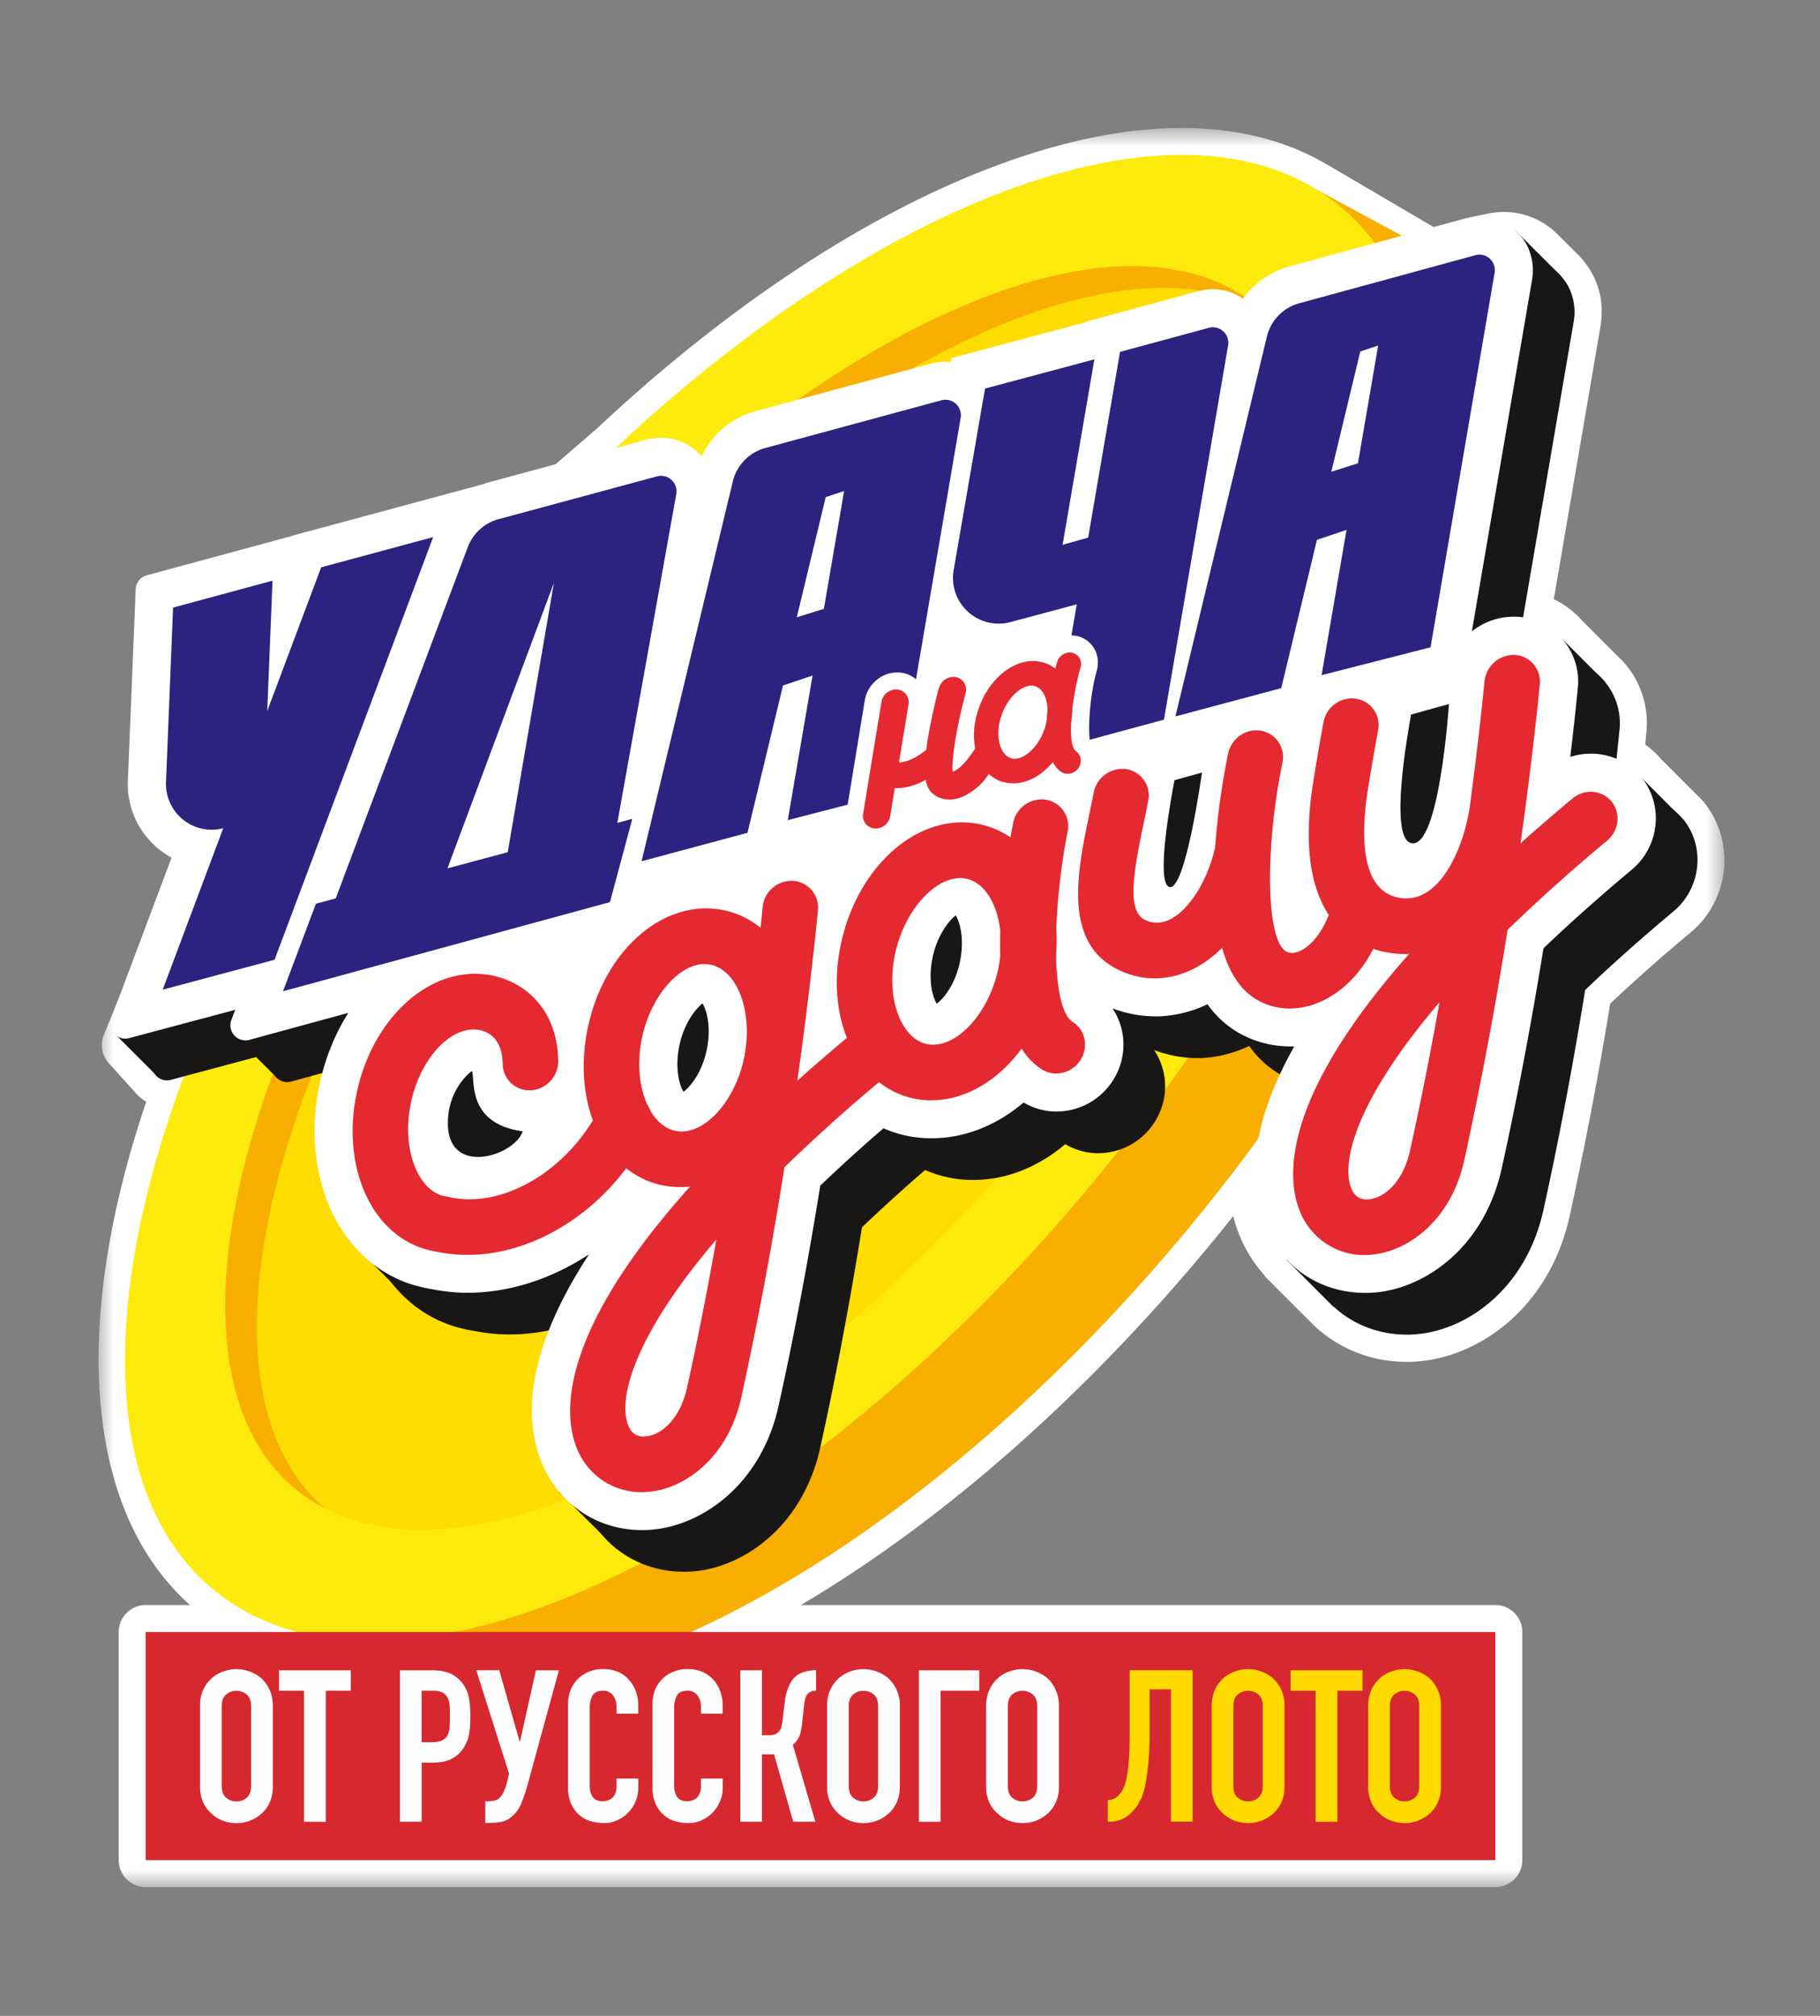 <svg xmlns="http://www.w3.org/2000/svg" fill="none" viewBox="0 0 56 62"><rect x="0" y="0" width="56" height="62" fill="#808080" stroke="none"/><mask id="a" width="51" height="54" x="3" y="4" maskUnits="userSpaceOnUse" style="mask-type:alpha"><path fill="#D9D9D9" d="M3 4h50.114v54H3z"/></mask><g mask="url(#a)"><path fill="#fff" d="m51.777 25.19-1.282-1.283a1.981 1.981 0 0 0-.757-.56c.047-.428.078-.74.094-.915a1.987 1.987 0 0 0-.477-1.495l-1.282-1.282a1.962 1.962 0 0 0-1.21-.655l1.555-9.078a1.689 1.689 0 0 0-.098-.977 1.757 1.757 0 0 0-.303-.463h.003l-.694-.695a1.499 1.499 0 0 0-1.364-.407l-.467.096-.912.745-4.146-2.43c-4.819-2.882-13.488.495-21.49 7.985l-3.54 3.06L4.484 30.862l-.521 1.282.801.886a.46.46 0 0 0 .495.182l.4-.106c-2.613 6.973-2.49 13.025.946 15.815a6.648 6.648 0 0 0 2.496 1.252l.403.202c5.604 4.556 17.89-1.29 27.44-13.058a59.826 59.826 0 0 0 1.777-2.305c-.215 1.109-.09 1.982.178 2.65.166.416.405.774.691 1.077l-.008.004 1.428 1.426s.012.014.02.02l.008.008a3.284 3.284 0 0 0 2.244.857h.127a4.64 4.64 0 0 0 .282-.022c1.51-.174 3.269-1.418 3.797-3.8.468-2.12.9-4.396 1.286-6.775a53.537 53.537 0 0 1 2.715-2.416c.86-.718.992-1.996.292-2.851h-.004Z"/><path fill="#fff" d="M14.327 52.758c-2.072 0-3.86-.558-5.273-1.679l-.252-.127a7.477 7.477 0 0 1-2.718-1.387c-3.418-2.777-3.987-8.59-1.584-15.68a1.345 1.345 0 0 1-.374-.325l-.777-.86a.831.831 0 0 1-.154-.869l.522-1.282a.784.784 0 0 1 .115-.197L14.75 16.327a.873.873 0 0 1 .113-.119l3.528-3.05c4.034-3.774 8.254-6.553 12.201-8.04 4.122-1.553 7.654-1.575 10.221-.068l.045.025 3.65 2.14.466-.381a.822.822 0 0 1 .356-.17l.466-.096a2.326 2.326 0 0 1 2.121.632l.694.693a2.574 2.574 0 0 1 .474.716c.19.434.246.937.156 1.455l-1.432 8.366c.333.159.628.38.875.66l1.262 1.262a2.807 2.807 0 0 1 .714 2.158c-.008.092-.022.221-.039.387.18.13.344.28.49.45l1.255 1.256a.827.827 0 0 1 .055.061c.988 1.207.808 3.007-.403 4.015a55.145 55.145 0 0 0-2.473 2.187 124.43 124.43 0 0 1-1.25 6.543c-.617 2.784-2.71 4.24-4.512 4.447a4.362 4.362 0 0 1-.35.027h-.14a4.121 4.121 0 0 1-2.85-1.105c-.008-.008-.016-.014-.022-.022l-1.426-1.424a.829.829 0 0 1-.102-.125 4.192 4.192 0 0 1-.763-1.235 4.857 4.857 0 0 1-.186-.569l-.352.44C32.898 43.627 27.397 48.2 22.104 50.719c-2.856 1.358-5.488 2.04-7.775 2.04h-.002ZM5.658 32.273a.83.83 0 0 1 .777 1.121C3.86 40.267 4.12 45.83 7.127 48.277a5.87 5.87 0 0 0 2.186 1.094.835.835 0 0 1 .156.06l.403.202c.053.026.104.06.151.098 2.449 1.99 6.482 1.808 11.36-.513 5.073-2.414 10.37-6.826 14.912-12.424a57.46 57.46 0 0 0 1.75-2.273.83.83 0 0 1 1.485.648c-.159.827-.114 1.563.134 2.185.118.297.294.573.526.816a.525.525 0 0 1 .06.074l1.337 1.333.006.007c.456.419 1.037.64 1.681.64h.113a5.75 5.75 0 0 0 .204-.019c1.211-.139 2.637-1.17 3.076-3.156.463-2.098.894-4.363 1.277-6.727a.825.825 0 0 1 .245-.467 53.35 53.35 0 0 1 2.758-2.452c.503-.42.59-1.158.204-1.661l-1.25-1.25-.055-.061a1.163 1.163 0 0 0-.44-.323.83.83 0 0 1-.499-.853c.045-.422.078-.733.094-.904a1.16 1.16 0 0 0-.261-.853l-1.258-1.258a.427.427 0 0 1-.041-.045 1.139 1.139 0 0 0-.708-.379.83.83 0 0 1-.693-.961l1.554-9.078a.921.921 0 0 0-.039-.505.904.904 0 0 0-.155-.235c-.008-.008-.014-.017-.023-.025l-.642-.642a.67.67 0 0 0-.61-.182l-.267.055-.755.616a.834.834 0 0 1-.945.073l-4.1-2.403c-.018-.01-.036-.018-.055-.03-4.406-2.637-12.645.527-20.497 7.878-.008.009-.016.015-.025.023l-3.479 3.007L5.21 31.279l-.282.693.34.377.175-.047a.861.861 0 0 1 .215-.029Z"/><path fill="#fff" d="M46.009 50.193H4.482v7.016H46.01v-7.016Z"/><path fill="#fff" d="M46.009 58.04H4.482a.831.831 0 0 1-.83-.83v-7.017a.83.83 0 0 1 .83-.83H46.01a.83.83 0 0 1 .83.83v7.016a.83.83 0 0 1-.83.83ZM5.313 56.379h39.865v-5.355H5.313v5.355Z"/><path fill="#F8AF00" d="M9.504 50.377c5.604 4.556 17.89-1.29 27.44-13.058 9.55-11.767 12.747-25 7.142-29.555l-3.649-1.971L6.605 48.92"/><path fill="#FFEA0E" d="M34.052 35.854c9.547-11.769 12.74-24.998 7.132-29.548-5.609-4.55-17.895 1.303-27.442 13.072C4.194 31.147 1.002 44.376 6.61 48.926c5.608 4.55 17.895-1.303 27.442-13.072Z"/><path fill="#FD0" d="M32.24 34.384c8.158-10.057 11.036-21.24 6.428-24.977-4.607-3.738-14.956 1.385-23.114 11.441-8.158 10.057-11.036 21.24-6.429 24.977 4.608 3.738 14.956-1.385 23.115-11.441Z"/><path fill="#F8AF00" d="M16.526 21.508c7.686-9.473 17.314-14.562 22.252-11.99-.039-.033-.067-.076-.106-.109-4.604-3.741-14.95 1.377-23.112 11.43C7.4 30.895 4.517 42.079 9.121 45.82c.266.217.554.401.86.559-4.437-3.836-1.545-14.904 6.545-24.873v.002Z"/><path fill="#181716" d="M51.777 25.19a1.986 1.986 0 0 0-1.544-.729c-.217 0-.43.035-.634.1.129-1.073.202-1.82.233-2.129a1.986 1.986 0 0 0-.477-1.495 1.982 1.982 0 0 0-1.415-.687h-.084c-1.06 0-1.968.822-2.064 1.874 0 .02-.145 1.556-.466 3.953-.004.023-.015.043-.019.066-.17.881-.566 1.485-.75 1.581-.058-.117-.197-.528-.082-1.577.04-.366.24-1.514.364-2.195a1.98 1.98 0 0 0-.342-1.534 1.973 1.973 0 0 0-1.327-.808 2.053 2.053 0 0 0-2.193 1.252 1.967 1.967 0 0 0-.691-.262 1.9 1.9 0 0 0-.354-.033c-.97 0-1.817.696-2.013 1.653-.065.317-.129.665-.188 1.029a1.977 1.977 0 0 0-.295-.652 1.978 1.978 0 0 0-1.632-.843 2.06 2.06 0 0 0-1.794 1.06 2.224 2.224 0 0 0-.368-.099 2.055 2.055 0 0 0-1.929.775c-.028-.006-.057-.016-.086-.022a3.802 3.802 0 0 0-.746-.074c-1.54 0-2.966.894-3.907 2.326a1.98 1.98 0 0 0-1.232-.526h-.112a2.049 2.049 0 0 0-1.72.956 3.641 3.641 0 0 0-.299-.064c-.198-.03-.4-.047-.601-.047-1.823 0-3.49 1.293-4.345 3.226a3.68 3.68 0 0 0-2.174-1.17 3.787 3.787 0 0 0-.59-.045c-2.264 0-4.288 1.988-4.814 4.725-.258 1.325-.117 2.659.395 3.757.585 1.252 1.611 2.095 2.833 2.348.012.005.024.01.036.013.029.006.058.008.086.014l.062.014c.01 0 .022 0 .032.002.37.074.749.119 1.131.119.076 0 .152 0 .228-.004 1.223-.045 2.436-.468 3.516-1.176-1.982 3.033-1.984 5.08-1.469 6.37.52 1.3 1.706 2.108 3.099 2.108h.127a4.78 4.78 0 0 0 .282-.022c1.51-.174 3.269-1.418 3.794-3.8.463-2.09.894-4.364 1.283-6.771a49.961 49.961 0 0 1 1.945-1.763 3.597 3.597 0 0 0 1.47.306h.011c1.03 0 2.01-.405 2.829-1.1.307.18.654.278 1.006.278h.006a2.06 2.06 0 0 0 1.729-.943c.3-.466.403-1.016.284-1.552a1.999 1.999 0 0 0-.29-.677c.43.161.871.245 1.317.245h.137c.505-.022.998-.15 1.47-.372a3.02 3.02 0 0 0 1.003.904 3.2 3.2 0 0 0 1.54.393h.123l.004-.002c-1.43 2.544-1.385 4.316-.923 5.473.52 1.301 1.706 2.11 3.1 2.11h.126a4.64 4.64 0 0 0 .282-.023c1.51-.174 3.269-1.418 3.797-3.8.468-2.12.9-4.397 1.286-6.775.814-.78 1.727-1.59 2.715-2.416.86-.718.992-1.997.292-2.852l-.004.009Zm-29.6 8.29c.141-.734.536-1.2.72-1.338.123.192.272.7.14 1.39-.14.725-.52 1.185-.725 1.329-.122-.199-.266-.702-.135-1.381Zm-6.455 3.51c-.135 0-.865-.088-.657-1.501a2.22 2.22 0 0 1 .54-1.166c.156.953.972 1.663 1.999 1.663h.08c.059-.005.116-.019.173-.027-.636.634-1.413 1.03-2.135 1.03Zm14.353-4.797a1.3 1.3 0 0 1-.047-.094c-.135-.327-.154-.824-.043-1.294.163-.698.548-1.144.765-1.293.053.1.104.27.133.48a14.11 14.11 0 0 0-.002.59c-.01.102-.019.2-.045.31-.168.718-.565 1.164-.763 1.301h.002Z"/><path fill="#181716" d="M48.322 8.945a1.656 1.656 0 0 0-1.953-.943l-5.416 1.477c-.583.16-1.08.515-1.42.992a1.642 1.642 0 0 0-1.362-.238l-3.457.937v.017l-4.154 1.106-.023.131c-.055-.006-.108-.018-.164-.018-.145 0-.292.02-.433.057l-5.417 1.467c-.738.2-1.333.715-1.652 1.39a1.647 1.647 0 0 0-1.682-.52l-4.87 1.316a1.88 1.88 0 0 0-.18.061l-5.86 1.58v.006L5.8 18.976a.465.465 0 0 0-.343.43l-.24 5.886c-.028.708.225 1.38.716 1.89.184.192.397.352.626.479L4.705 32.6c-.133.353.19.71.554.611l3.26-.871-.118.313a.464.464 0 0 0 .557.611l12.047-3.287.287-1.064 3.966-1.065.016-.066 4.627-1.194.898-5.255a2.548 2.548 0 0 0 1.876.217l.268-.072-.77 4.484 5.95-1.608v-.004l3.556-.947.018-.076 4.627-1.184 2.092-12.22a1.69 1.69 0 0 0-.098-.977l.004-.002Z"/><path fill="#181716" d="m15.296 30.625 3.946 2.164 5.944-4.417 2.496.571 7.832-3.037 3.765.669-1.284-9.739-23.136 8.546.437 5.242Z"/><path fill="#181716" d="m48.022 8.48-1.393-1.39L3.482 31.746l1.38 1.379 2.396-1.235 1.286 1.282m43.233-7.982-1.282-1.283-1.545-.728.407-2.24-1.282-1.282-.166 6.958 3.868-1.425ZM41.034 40.197l-1.454-1.454 1.454-.563v2.017ZM18.98 47.65l-1.773-1.758 1.051-6.56-5.457.865-2.082-2.078 10.446-.186-2.185 9.718Z"/><path fill="#fff" d="M50.495 23.907a1.986 1.986 0 0 0-1.545-.728c-.217 0-.43.035-.634.1.129-1.074.203-1.82.233-2.13a1.987 1.987 0 0 0-.476-1.494 1.982 1.982 0 0 0-1.416-.688h-.084c-1.06 0-1.967.823-2.063 1.874 0 .02-.146 1.557-.467 3.954-.004.022-.014.043-.018.065-.17.882-.567 1.485-.75 1.582-.058-.117-.197-.528-.083-1.578.041-.366.24-1.513.364-2.194.1-.544-.02-1.09-.341-1.534a1.973 1.973 0 0 0-1.328-.808 2.053 2.053 0 0 0-2.193 1.252 1.969 1.969 0 0 0-.69-.262 1.898 1.898 0 0 0-.355-.033c-.97 0-1.816.695-2.012 1.653-.066.317-.13.664-.188 1.029a1.979 1.979 0 0 0-.295-.653 1.977 1.977 0 0 0-1.632-.843 2.06 2.06 0 0 0-1.794 1.06 2.225 2.225 0 0 0-.368-.098 2.055 2.055 0 0 0-1.929.775c-.029-.006-.057-.017-.086-.023a3.802 3.802 0 0 0-.747-.073c-1.54 0-2.966.894-3.907 2.325a1.98 1.98 0 0 0-1.231-.525h-.113a2.049 2.049 0 0 0-1.72.955 3.684 3.684 0 0 0-.298-.064 3.96 3.96 0 0 0-.602-.047c-1.822 0-3.49 1.293-4.344 3.226a3.68 3.68 0 0 0-2.174-1.17 3.789 3.789 0 0 0-.59-.045c-2.264 0-4.289 1.988-4.815 4.725-.257 1.326-.116 2.66.395 3.758.585 1.252 1.612 2.094 2.833 2.348.012.004.025.01.037.012.028.006.057.008.086.014l.061.015c.01 0 .023 0 .033.002.37.074.748.119 1.131.119.076 0 .151 0 .227-.005 1.223-.045 2.436-.468 3.516-1.176-1.982 3.034-1.984 5.081-1.468 6.37.52 1.3 1.705 2.109 3.098 2.109h.127a4.69 4.69 0 0 0 .283-.023c1.51-.174 3.268-1.417 3.794-3.8.462-2.089.894-4.363 1.282-6.77a49.963 49.963 0 0 1 1.946-1.764 3.59 3.59 0 0 0 1.47.307h.01c1.031 0 2.011-.405 2.83-1.1.306.18.654.278 1.006.278h.006a2.06 2.06 0 0 0 1.728-.943 2.037 2.037 0 0 0 .285-1.553 1.999 1.999 0 0 0-.29-.677c.429.162.87.245 1.316.245h.138a3.83 3.83 0 0 0 1.47-.372 3.02 3.02 0 0 0 1.002.904 3.2 3.2 0 0 0 1.54.393h.123s.002-.002.005-.002c-1.43 2.545-1.385 4.316-.923 5.474.52 1.3 1.706 2.108 3.099 2.108h.127a4 4 0 0 0 .282-.022c1.51-.174 3.269-1.417 3.796-3.8.469-2.12.9-4.396 1.287-6.775.814-.78 1.726-1.59 2.714-2.416.861-.718.992-1.996.293-2.851l-.004.008Zm-29.6 8.29c.141-.734.536-1.2.72-1.337.123.192.272.7.139 1.389-.14.726-.52 1.186-.724 1.33-.123-.2-.266-.703-.135-1.382Zm-6.456 3.51c-.135 0-.865-.087-.656-1.501a2.22 2.22 0 0 1 .54-1.166c.155.953.971 1.663 1.998 1.663h.08c.06-.004.116-.018.174-.027-.636.635-1.414 1.031-2.136 1.031Zm14.353-4.796a1.326 1.326 0 0 1-.047-.094c-.135-.328-.153-.825-.043-1.295.164-.697.548-1.143.765-1.293.053.1.105.27.133.48a14.11 14.11 0 0 0-.002.59c-.01.102-.018.2-.045.31-.168.719-.564 1.165-.763 1.302h.002Z"/><path fill="#fff" d="M47.04 7.662a1.656 1.656 0 0 0-1.954-.943L39.67 8.196c-.583.16-1.08.516-1.42.992a1.642 1.642 0 0 0-1.362-.237l-3.457.937v.016l-4.154 1.107-.022.13c-.056-.006-.109-.018-.164-.018-.145 0-.293.02-.434.057l-5.416 1.467c-.738.2-1.334.716-1.653 1.39a1.647 1.647 0 0 0-1.681-.519l-4.87 1.316a1.808 1.808 0 0 0-.18.06l-5.86 1.58v.006l-4.478 1.213a.465.465 0 0 0-.344.43l-.24 5.886a2.555 2.555 0 0 0 .717 1.89c.184.193.397.352.626.48l-1.855 4.937c-.133.354.19.71.554.611l3.26-.87-.118.312a.464.464 0 0 0 .556.612l12.048-3.287.286-1.064 3.966-1.066.017-.065 4.626-1.195.898-5.255a2.548 2.548 0 0 0 1.876.217l.268-.071-.77 4.483 5.951-1.607v-.005l3.555-.947.019-.075 4.626-1.184 2.093-12.22a1.7 1.7 0 0 0-.098-.978h.004Z"/><path fill="#fff" d="m14.014 29.342 3.946 2.164 5.944-4.416 2.495.573 7.832-3.04 3.766.669-1.285-9.736-23.136 8.543.438 5.243Z"/><path fill="#fff" d="m14.292 32.602 29.78-11.892 2.536-.569-2.096 7.961-15.7 4.02L13.747 37.3l-.417-4.512.963-.187Z"/><path fill="#2E2280" d="m37.195 10.082-2.733.74-.98 5.713-.787.221.978-5.704-3.365.898-.965 5.586a1.406 1.406 0 0 0 1.748 1.597l2.04-.546-.77 4.48 3.453-.933 1.974-11.51a.478.478 0 0 0-.595-.542h.002ZM9.882 17.45l-1.659 4.416.162-4.007-3.06.828-.217 5.367a1.406 1.406 0 0 0 1.761 1.418l-1.863 4.966 3.442-.92 4.88-12.999-3.446.929v.002Zm19.082-5.138-5.416 1.466c-.497.135-.88.53-1 1.029L19.74 26.489l3.26-.876 1.092-4.53.91-.307-.763 4.448 3.353-.865 1.967-11.508a.476.476 0 0 0-.595-.54Zm-4.447 6.672.89-3.696.565-.184-.622 3.622-.835.26.002-.002Zm-4.305-4.332-4.87 1.315c-.438.118-.79.44-.95.863l-4.062 10.8-.61.164-1.012 2.693 10.06-2.742.687-2.56-.46.123 1.814-10.114a.477.477 0 0 0-.593-.543h-.004Zm-3.169 3.274-1.421 8.284-1.854.497 3.275-8.779v-.002ZM45.393 7.85l-5.416 1.477a1.401 1.401 0 0 0-.996 1.027l-2.815 11.68 3.257-.87 1.098-4.56.91-.306-.767 4.467 3.353-.857 1.971-11.52a.476.476 0 0 0-.595-.54v.002Zm-4.428 6.656.89-3.696.55-.184-.622 3.623-.818.26v-.003Z"/><path fill="#E52930" d="M21.022 36.507a2.59 2.59 0 0 1-.516-.03c-1.826-.287-2.898-2.38-2.44-4.764.458-2.383 2.244-4.03 4.079-3.742 1.826.289 2.898 2.381 2.44 4.766-.415 2.158-1.925 3.71-3.563 3.772v-.002Zm.62-6.856c-.798.03-1.655 1.055-1.9 2.326-.267 1.388.232 2.677 1.09 2.812.865.123 1.812-.951 2.075-2.315.266-1.39-.233-2.678-1.09-2.813a1.04 1.04 0 0 0-.176-.01Zm21.689-.311a3.046 3.046 0 0 1-.542-.03c-1.092-.16-2.867-.98-2.46-4.697.067-.612.38-2.328.394-2.401a.889.889 0 0 1 .995-.723.819.819 0 0 1 .685.97c-.088.479-.328 1.823-.377 2.279-.194 1.78.166 2.747 1.07 2.88 1.207.174 1.882-1.508 2.08-2.533a.892.892 0 0 1 1-.713.818.818 0 0 1 .676.975c-.46 2.397-1.841 3.93-3.525 3.99l.004.003Zm-29.773 9.155c-.053 0-.109 0-.164-.01-.91-.141-1.687-.771-2.133-1.726-.407-.874-.516-1.952-.307-3.038.456-2.372 2.246-4.025 4.072-3.74.974.146 2.122.93 2.15 2.652a.895.895 0 0 1-.84.9h-.015a.816.816 0 0 1-.853-.808c-.014-.818-.48-1.01-.759-1.053-.865-.123-1.814.93-2.08 2.315-.139.724-.072 1.454.184 2.005.125.268.41.728.906.806a.817.817 0 0 1 .675.975.896.896 0 0 1-.836.724v-.002Zm15.097-4.653a2.59 2.59 0 0 1-.513-.051c-.904-.18-1.653-.843-2.06-1.814-.372-.89-.436-1.974-.184-3.052.552-2.367 2.401-3.94 4.218-3.582 1.812.362 2.798 2.5 2.242 4.866-.502 2.144-2.068 3.637-3.705 3.63l.002.003Zm.892-6.836c-.796-.002-1.692.988-1.988 2.25-.168.72-.131 1.452.102 2.013.115.274.379.746.871.845.85.16 1.848-.878 2.165-2.234.317-1.356-.14-2.69-.974-2.857a1.016 1.016 0 0 0-.176-.017Zm6.087 3.084a2.552 2.552 0 0 1-1.045-.186c-1.925-.769-1.452-3.035-1.074-4.855.047-.227.096-.457.14-.68a.896.896 0 0 1 1-.713.818.818 0 0 1 .675.975 42.01 42.01 0 0 1-.144.704c-.331 1.59-.52 2.733.084 2.974.268.108.52.088.788-.063.601-.34 1.155-1.279 1.35-2.285a.893.893 0 0 1 1-.714.82.82 0 0 1 .675.976c-.299 1.554-1.154 2.896-2.232 3.506a2.683 2.683 0 0 1-1.219.358l.002.004Z"/><path fill="#E52930" d="M14.56 38.59a4.581 4.581 0 0 1-1.225-.115.82.82 0 0 1-.602-1.025.89.89 0 0 1 1.048-.64c1.665.39 3.665-.781 4.667-2.714.221-.426.737-.606 1.154-.4a.832.832 0 0 1 .356 1.142c-1.16 2.24-3.297 3.674-5.396 3.754l-.002-.002Zm5.277 7.3a2.127 2.127 0 0 1-2.096-1.369c-.432-1.08-.645-3.954 4.8-9.405.639-4.131.92-7.169.925-7.216a.89.89 0 0 1 .929-.808.82.82 0 0 1 .773.9c-.004.039-.2 2.15-.634 5.244a67.445 67.445 0 0 1 1.605-1.384c.37-.307.907-.266 1.201.092.293.358.233.898-.137 1.207a52.472 52.472 0 0 0-3.066 2.749 120.215 120.215 0 0 1-1.33 7.087c-.403 1.82-1.687 2.761-2.784 2.888a1.993 1.993 0 0 1-.186.015Zm2.207-7.771c-2.593 3.035-3.025 4.934-2.714 5.717.102.256.29.38.56.34.469-.054 1.037-.538 1.25-1.5.342-1.544.642-3.086.902-4.557h.002Zm20.04.479a2.127 2.127 0 0 1-2.097-1.369c-.431-1.08-.642-3.956 4.805-9.41.615-3.977.881-6.825.886-6.87a.906.906 0 0 1 .928-.807.82.82 0 0 1 .773.9c-.004.036-.184 1.977-.593 4.894a64.506 64.506 0 0 1 1.598-1.378c.368-.307.906-.266 1.2.092.295.358.233.898-.137 1.207a53.75 53.75 0 0 0-3.06 2.742 123.1 123.1 0 0 1-1.335 7.094c-.403 1.82-1.69 2.762-2.784 2.888a1.932 1.932 0 0 1-.186.015l.002.002Zm2.21-7.775c-2.597 3.037-3.03 4.938-2.718 5.721.103.256.29.372.56.34.47-.054 1.038-.538 1.25-1.5.344-1.558.647-3.1.907-4.561h.002Zm-11.795 2.195a.841.841 0 0 1-.44-.127c-1.964-1.238-1.172-6.118-.884-7.585a.894.894 0 0 1 1.005-.71.82.82 0 0 1 .67.98c-.476 2.424-.53 5.425.156 5.856.393.248.497.774.235 1.177a.887.887 0 0 1-.746.407l.004.002Z"/><path fill="#E52930" d="M39.772 31.017a2.028 2.028 0 0 1-1.055-.245c-2.074-1.131-1.236-6.098-.929-7.595.096-.464.548-.784 1.009-.702.462.078.759.52.662.984-.552 2.702-.497 5.468.117 5.803.072.039.19.08.386.002.291-.116.69-.482.935-1.166.162-.448.657-.697 1.095-.552.444.145.67.628.509 1.076-.387 1.072-1.1 1.884-1.96 2.225a2.324 2.324 0 0 1-.773.168l.004.002Z"/><path fill="#fff" d="M26.976 26.002a.983.983 0 0 1-.155 0c-.514-.047-.862-.508-.776-1.027l.563-3.43a1.03 1.03 0 0 1 .38-.643.981.981 0 0 1 .704-.216.852.852 0 0 1 .611.335.89.89 0 0 1 .164.691l-.562 3.43a1.041 1.041 0 0 1-.931.86h.002Z"/><path fill="#fff" d="M27.702 24.758c-.76.057-1.162-.348-1.207-.395-.331-.331-.31-.914.055-1.286a.998.998 0 0 1 .626-.295.85.85 0 0 1 .56.15c.031-.017.214-.062.553-.342.16-.131.35-.21.55-.225a.845.845 0 0 1 .733.31c.302.381.22.964-.182 1.298-.58.48-1.146.744-1.686.785h-.002Z"/><path fill="#fff" d="M29.275 25.112a1.317 1.317 0 0 1-.832-.217 1.123 1.123 0 0 1-.448-.669 2.26 2.26 0 0 1-.058-.538c.002-.554.131-1.233.227-1.697.105-.491.207-.882.22-.927.112-.423.486-.738.91-.771.083-.006.167 0 .249.014a.847.847 0 0 1 .57.4c.125.208.158.46.093.709l-.062.237c-.036.15-.085.358-.135.591l-.034.166a.753.753 0 0 1 .243-.06c.25-.018.45.09.595.189.418.28.503.865.195 1.307l-.133.19c-.146.213-.242.354-.485.565-.366.31-.726.478-1.103.511h-.012Z"/><path fill="#fff" d="M31.06 24.615a1.56 1.56 0 0 1-.32-.047c-.55-.135-.978-.554-1.174-1.152-.164-.499-.156-1.092.026-1.669.358-1.145 1.279-1.943 2.238-1.939.13 0 .262.017.386.047 1.06.262 1.565 1.502 1.15 2.82-.358 1.146-1.279 1.942-2.238 1.94h-.067Zm.602-2.984c-.094.059-.27.241-.362.538-.065.206-.074.42-.024.57.008.023.014.041.022.055.094-.057.268-.239.362-.538.092-.296.05-.531.002-.625Z"/><path fill="#fff" d="M32.77 24.32a.833.833 0 0 1-.445-.151c-1.005-.716-.622-2.753-.303-3.905a.989.989 0 0 1 .937-.722c.055 0 .11.006.166.017.48.1.758.576.623 1.061-.26.943-.304 2.174-.133 2.543.256.55.256.372-.03.76a.976.976 0 0 1-.778.4h-.036v-.003Z"/><path fill="#E52930" d="m27.121 21.59-.562 3.43a.387.387 0 0 0 .347.46.46.46 0 0 0 .485-.384l.563-3.43a.387.387 0 0 0-.348-.46.46.46 0 0 0-.485.384Z"/><path fill="#E52930" d="M26.888 23.991c.04.045.315.284.814.245.374-.028.837-.212 1.375-.656.173-.145.208-.395.077-.558-.13-.164-.378-.18-.552-.037-.444.366-.734.45-.9.462a.407.407 0 0 1-.213-.03l-.034-.02-.16.185.172-.174-.012-.01-.16.184.172-.174c-.15-.147-.399-.137-.559.023-.16.161-.167.41-.018.56h-.002Z"/><path fill="#E52930" d="M28.886 21.158s-.106.399-.212.902c-.107.507-.215 1.11-.217 1.587 0 .142.008.273.04.405.035.127.087.28.259.401.147.1.339.152.527.135.295-.024.548-.174.788-.376.239-.205.274-.3.52-.648.138-.199.1-.46-.089-.585-.186-.125-.341-.174-.48.022-.215.305-.321.454-.47.583-.152.13-.25.16-.269.157l-.026-.008-.127.182.192-.116-.063-.066-.127.182.192-.116-.06.037.064-.029-.004-.006-.06.037.064-.029s-.022-.094-.02-.223c0-.346.096-.933.198-1.41a20.206 20.206 0 0 1 .203-.856.39.39 0 0 0-.297-.495.457.457 0 0 0-.517.335l-.009-.002Z"/><path fill="#E52930" d="M31.122 24.091a1.39 1.39 0 0 1-.223-.03c-.389-.096-.695-.401-.838-.839-.131-.4-.123-.88.026-1.352.325-1.035 1.189-1.696 1.972-1.506.781.193 1.137 1.154.812 2.191-.295.937-1.031 1.569-1.749 1.536Zm.628-3.002c-.348-.015-.775.407-.949.957-.098.315-.108.64-.025.89.041.122.14.335.352.388.366.086.839-.354 1.025-.947.186-.593.033-1.19-.327-1.28a.32.32 0 0 0-.078-.01l.002.002Z"/><path fill="#E52930" d="M32.834 23.799a.359.359 0 0 1-.188-.064c-.816-.583-.3-2.722-.123-3.364a.408.408 0 0 1 .464-.295.346.346 0 0 1 .26.444c-.292 1.061-.421 2.387-.135 2.59.164.116.19.35.064.523a.406.406 0 0 1-.342.166Z"/><path fill="#181716" d="M20.895 32.197c.14-.734.536-1.2.72-1.337.123.192.272.7.139 1.389-.14.726-.52 1.186-.724 1.33-.123-.2-.266-.703-.135-1.382Zm7.791-2.707c.141-.735.536-1.201.72-1.338.123.192.272.7.139 1.388-.139.727-.52 1.187-.724 1.33-.123-.198-.266-.702-.135-1.38Zm-14.889 4.786c.082-.743.536-1.201.72-1.338.123.192-.213 1.614 1.567 1.857-.258.786-2.51 1.487-2.289-.52h.002Zm29.62-12.3 1.166-.323s-.292 4.494-1.166 4.277c-.697-.174-.073-3.534 0-3.952v-.002Zm-7.279 2.019.846-.235s-.513 3.694-1.01 3.518c-.417-.147.057-2.73.164-3.283Z"/><path fill="#D7282F" d="M46.009 50.193H4.482v7.016H46.01v-7.016Z"/><path fill="#FEFEFE" d="M6.155 52.472a1.094 1.094 0 0 1 .36-.857 1.08 1.08 0 0 1 .356-.208c.133-.047.268-.072.403-.072a1.206 1.206 0 0 1 .767.28c.104.097.19.217.256.36.065.144.098.31.098.497v2.461c0 .197-.033.364-.098.503-.066.14-.152.256-.256.348a1.115 1.115 0 0 1-.364.217 1.203 1.203 0 0 1-.403.072c-.135 0-.27-.025-.403-.072a1.03 1.03 0 0 1-.356-.217 1 1 0 0 1-.262-.348 1.181 1.181 0 0 1-.098-.503v-2.46Zm.667 2.461c0 .162.045.28.135.356.09.076.194.115.317.115a.476.476 0 0 0 .317-.115c.09-.076.135-.194.135-.356v-2.46c0-.162-.045-.28-.135-.356a.476.476 0 0 0-.317-.115.475.475 0 0 0-.317.115c-.09.075-.135.194-.135.355v2.461Zm2.532 1.096v-4.03h-.77v-.628h2.21V52h-.77v4.03h-.67Zm2.952 0v-4.658h1c.184 0 .344.025.485.072a1.007 1.007 0 0 1 .616.685c.043.164.065.385.065.665 0 .209-.012.387-.037.53a1.138 1.138 0 0 1-.153.405.956.956 0 0 1-.366.356c-.154.086-.354.127-.602.127h-.34v1.818h-.668Zm.667-4.03v1.584h.32c.136 0 .24-.02.316-.06a.362.362 0 0 0 .164-.163.59.59 0 0 0 .06-.242 4.96 4.96 0 0 0 .011-.32c0-.11-.002-.214-.006-.312a.663.663 0 0 0-.06-.257.373.373 0 0 0-.157-.17.625.625 0 0 0-.3-.06h-.348Zm2.008 3.402c.062 0 .131-.006.209-.02a.323.323 0 0 0 .184-.086.705.705 0 0 0 .115-.168c.04-.078.08-.184.114-.323l.06-.256-1.009-3.179h.706l.628 2.191H16l.49-2.19h.707l-.968 3.538a5.063 5.063 0 0 1-.196.569.98.98 0 0 1-.295.399.675.675 0 0 1-.331.16c-.117.02-.244.028-.383.028h-.092v-.667h.045l.004.004Zm4.658-.699v.288c0 .143-.027.28-.082.409a1.1 1.1 0 0 1-.563.583.983.983 0 0 1-.415.088c-.127 0-.255-.019-.386-.053a.902.902 0 0 1-.354-.184c-.104-.088-.19-.2-.258-.338a1.19 1.19 0 0 1-.102-.526v-2.565c0-.153.027-.294.078-.425a1.01 1.01 0 0 1 .566-.565 1.14 1.14 0 0 1 .442-.081c.315 0 .569.102.765.306.096.1.172.22.225.356.055.137.082.287.082.448v.262h-.667v-.223a.541.541 0 0 0-.11-.34.358.358 0 0 0-.301-.143c-.166 0-.276.052-.332.154a.817.817 0 0 0-.081.389v2.38c0 .135.028.25.088.34.059.09.163.137.317.137.043 0 .09-.008.14-.023a.43.43 0 0 0 .142-.075.402.402 0 0 0 .098-.143.575.575 0 0 0 .039-.23V54.7h.667l.002.002Zm2.598 0v.288c0 .143-.027.28-.082.409a1.1 1.1 0 0 1-.563.583.983.983 0 0 1-.415.088c-.127 0-.256-.019-.386-.053a.902.902 0 0 1-.354-.184c-.105-.088-.19-.2-.258-.338a1.19 1.19 0 0 1-.102-.526v-2.565c0-.153.026-.294.077-.425a1.01 1.01 0 0 1 .567-.565 1.14 1.14 0 0 1 .442-.081c.315 0 .568.102.765.306.096.1.172.22.225.356.055.137.082.287.082.448v.262h-.667v-.223a.542.542 0 0 0-.11-.34.358.358 0 0 0-.301-.143c-.166 0-.276.052-.332.154a.815.815 0 0 0-.082.389v2.38c0 .135.03.25.088.34.06.09.164.137.317.137.043 0 .09-.008.142-.023a.43.43 0 0 0 .14-.075.402.402 0 0 0 .099-.143.575.575 0 0 0 .039-.23V54.7h.667l.002.002ZM25.108 52a.455.455 0 0 0-.15.022.317.317 0 0 0-.182.225 2.06 2.06 0 0 0-.034.19l-.059.542c-.004.057-.01.109-.02.158-.009.043-.019.088-.027.135a.67.67 0 0 1-.241.389l.693 2.368h-.681l-.59-2.074h-.372v2.074h-.666v-4.658h.666v1.997h.223a.46.46 0 0 0 .19-.033.333.333 0 0 0 .185-.227c.012-.049.024-.106.033-.168l.065-.556a.975.975 0 0 0 .016-.108 1.518 1.518 0 0 1 .109-.403.962.962 0 0 1 .118-.209.689.689 0 0 1 .305-.225c.12-.045.26-.07.421-.07v.628l-.002.002Zm.34.472c0-.188.033-.354.098-.497a1.07 1.07 0 0 1 .262-.36c.104-.092.223-.162.356-.209.133-.047.268-.071.403-.071a1.205 1.205 0 0 1 .767.28 1.128 1.128 0 0 1 .354.857v2.46c0 .197-.033.365-.098.504a1.06 1.06 0 0 1-.256.347c-.108.097-.23.168-.364.217a1.203 1.203 0 0 1-.403.072c-.135 0-.27-.025-.403-.072a1.028 1.028 0 0 1-.356-.217 1.001 1.001 0 0 1-.262-.347 1.18 1.18 0 0 1-.098-.503v-2.461Zm.667 2.46c0 .162.045.28.135.356.09.076.194.115.317.115a.476.476 0 0 0 .317-.114c.09-.076.135-.195.135-.356v-2.461c0-.162-.045-.28-.135-.356a.475.475 0 0 0-.317-.114.476.476 0 0 0-.317.114c-.09.076-.135.194-.135.356v2.46Zm2.16 1.097v-4.658h1.857V52h-1.19v4.03h-.667Zm2.068-3.557c0-.188.032-.354.098-.497a1.056 1.056 0 0 1 .618-.569c.133-.047.268-.071.403-.071a1.206 1.206 0 0 1 .767.28c.104.096.19.217.255.36.066.143.099.309.099.497v2.46c0 .197-.033.365-.099.504a1.06 1.06 0 0 1-.255.347c-.109.097-.23.168-.364.217a1.204 1.204 0 0 1-.403.072c-.135 0-.27-.025-.403-.072a1.027 1.027 0 0 1-.356-.217 1 1 0 0 1-.262-.347 1.18 1.18 0 0 1-.098-.503v-2.461Zm.667 2.46c0 .162.045.28.135.356.09.076.194.115.317.115a.476.476 0 0 0 .317-.114c.09-.076.135-.195.135-.356v-2.461c0-.162-.045-.28-.135-.356a.476.476 0 0 0-.317-.114.475.475 0 0 0-.317.114c-.09.076-.135.194-.135.356v2.46Z"/><path fill="#FFDA00" d="M35.373 51.96v1.355a9.946 9.946 0 0 1-.039.908 7.16 7.16 0 0 1-.078.595c-.035.196-.084.36-.143.491a1.416 1.416 0 0 1-.4.526.926.926 0 0 1-.588.192h-.039v-.667a.465.465 0 0 0 .307-.118.86.86 0 0 0 .184-.262c.039-.092.071-.203.094-.334.025-.13.043-.27.055-.42.013-.146.023-.3.027-.457.004-.158.006-.307.006-.452v-1.95h1.937v4.658h-.667v-4.069h-.654l-.002.005Zm1.91.512c0-.188.033-.354.098-.497.066-.143.154-.264.262-.36.104-.092.223-.162.356-.209.133-.047.268-.071.403-.071a1.205 1.205 0 0 1 .767.28 1.128 1.128 0 0 1 .354.857v2.46c0 .197-.033.365-.098.504a1.06 1.06 0 0 1-.256.347c-.108.097-.23.168-.364.217a1.203 1.203 0 0 1-.403.072c-.135 0-.27-.025-.403-.072a1.027 1.027 0 0 1-.356-.217 1 1 0 0 1-.262-.347 1.18 1.18 0 0 1-.098-.503v-2.461Zm.667 2.46c0 .162.045.28.135.356.09.076.194.115.317.115a.476.476 0 0 0 .317-.114c.09-.076.135-.195.135-.356v-2.461c0-.162-.045-.28-.135-.356a.475.475 0 0 0-.317-.114.476.476 0 0 0-.317.114c-.09.076-.135.194-.135.356v2.46Zm2.532 1.097v-4.03h-.771v-.628h2.211V52h-.771v4.03h-.669Zm1.616-3.557c0-.188.033-.354.098-.497.066-.143.154-.264.262-.36.104-.092.223-.162.356-.209.133-.047.268-.071.403-.071a1.205 1.205 0 0 1 .767.28 1.128 1.128 0 0 1 .354.857v2.46c0 .197-.033.365-.098.504a1.06 1.06 0 0 1-.256.347c-.108.097-.23.168-.364.217a1.203 1.203 0 0 1-.403.072c-.135 0-.27-.025-.403-.072a1.028 1.028 0 0 1-.356-.217 1 1 0 0 1-.262-.347 1.18 1.18 0 0 1-.098-.503v-2.461Zm.667 2.46c0 .162.045.28.135.356.09.076.194.115.317.115a.476.476 0 0 0 .317-.114c.09-.076.135-.195.135-.356v-2.461c0-.162-.045-.28-.135-.356a.475.475 0 0 0-.317-.114.476.476 0 0 0-.317.114c-.09.076-.135.194-.135.356v2.46Z"/></g></svg>